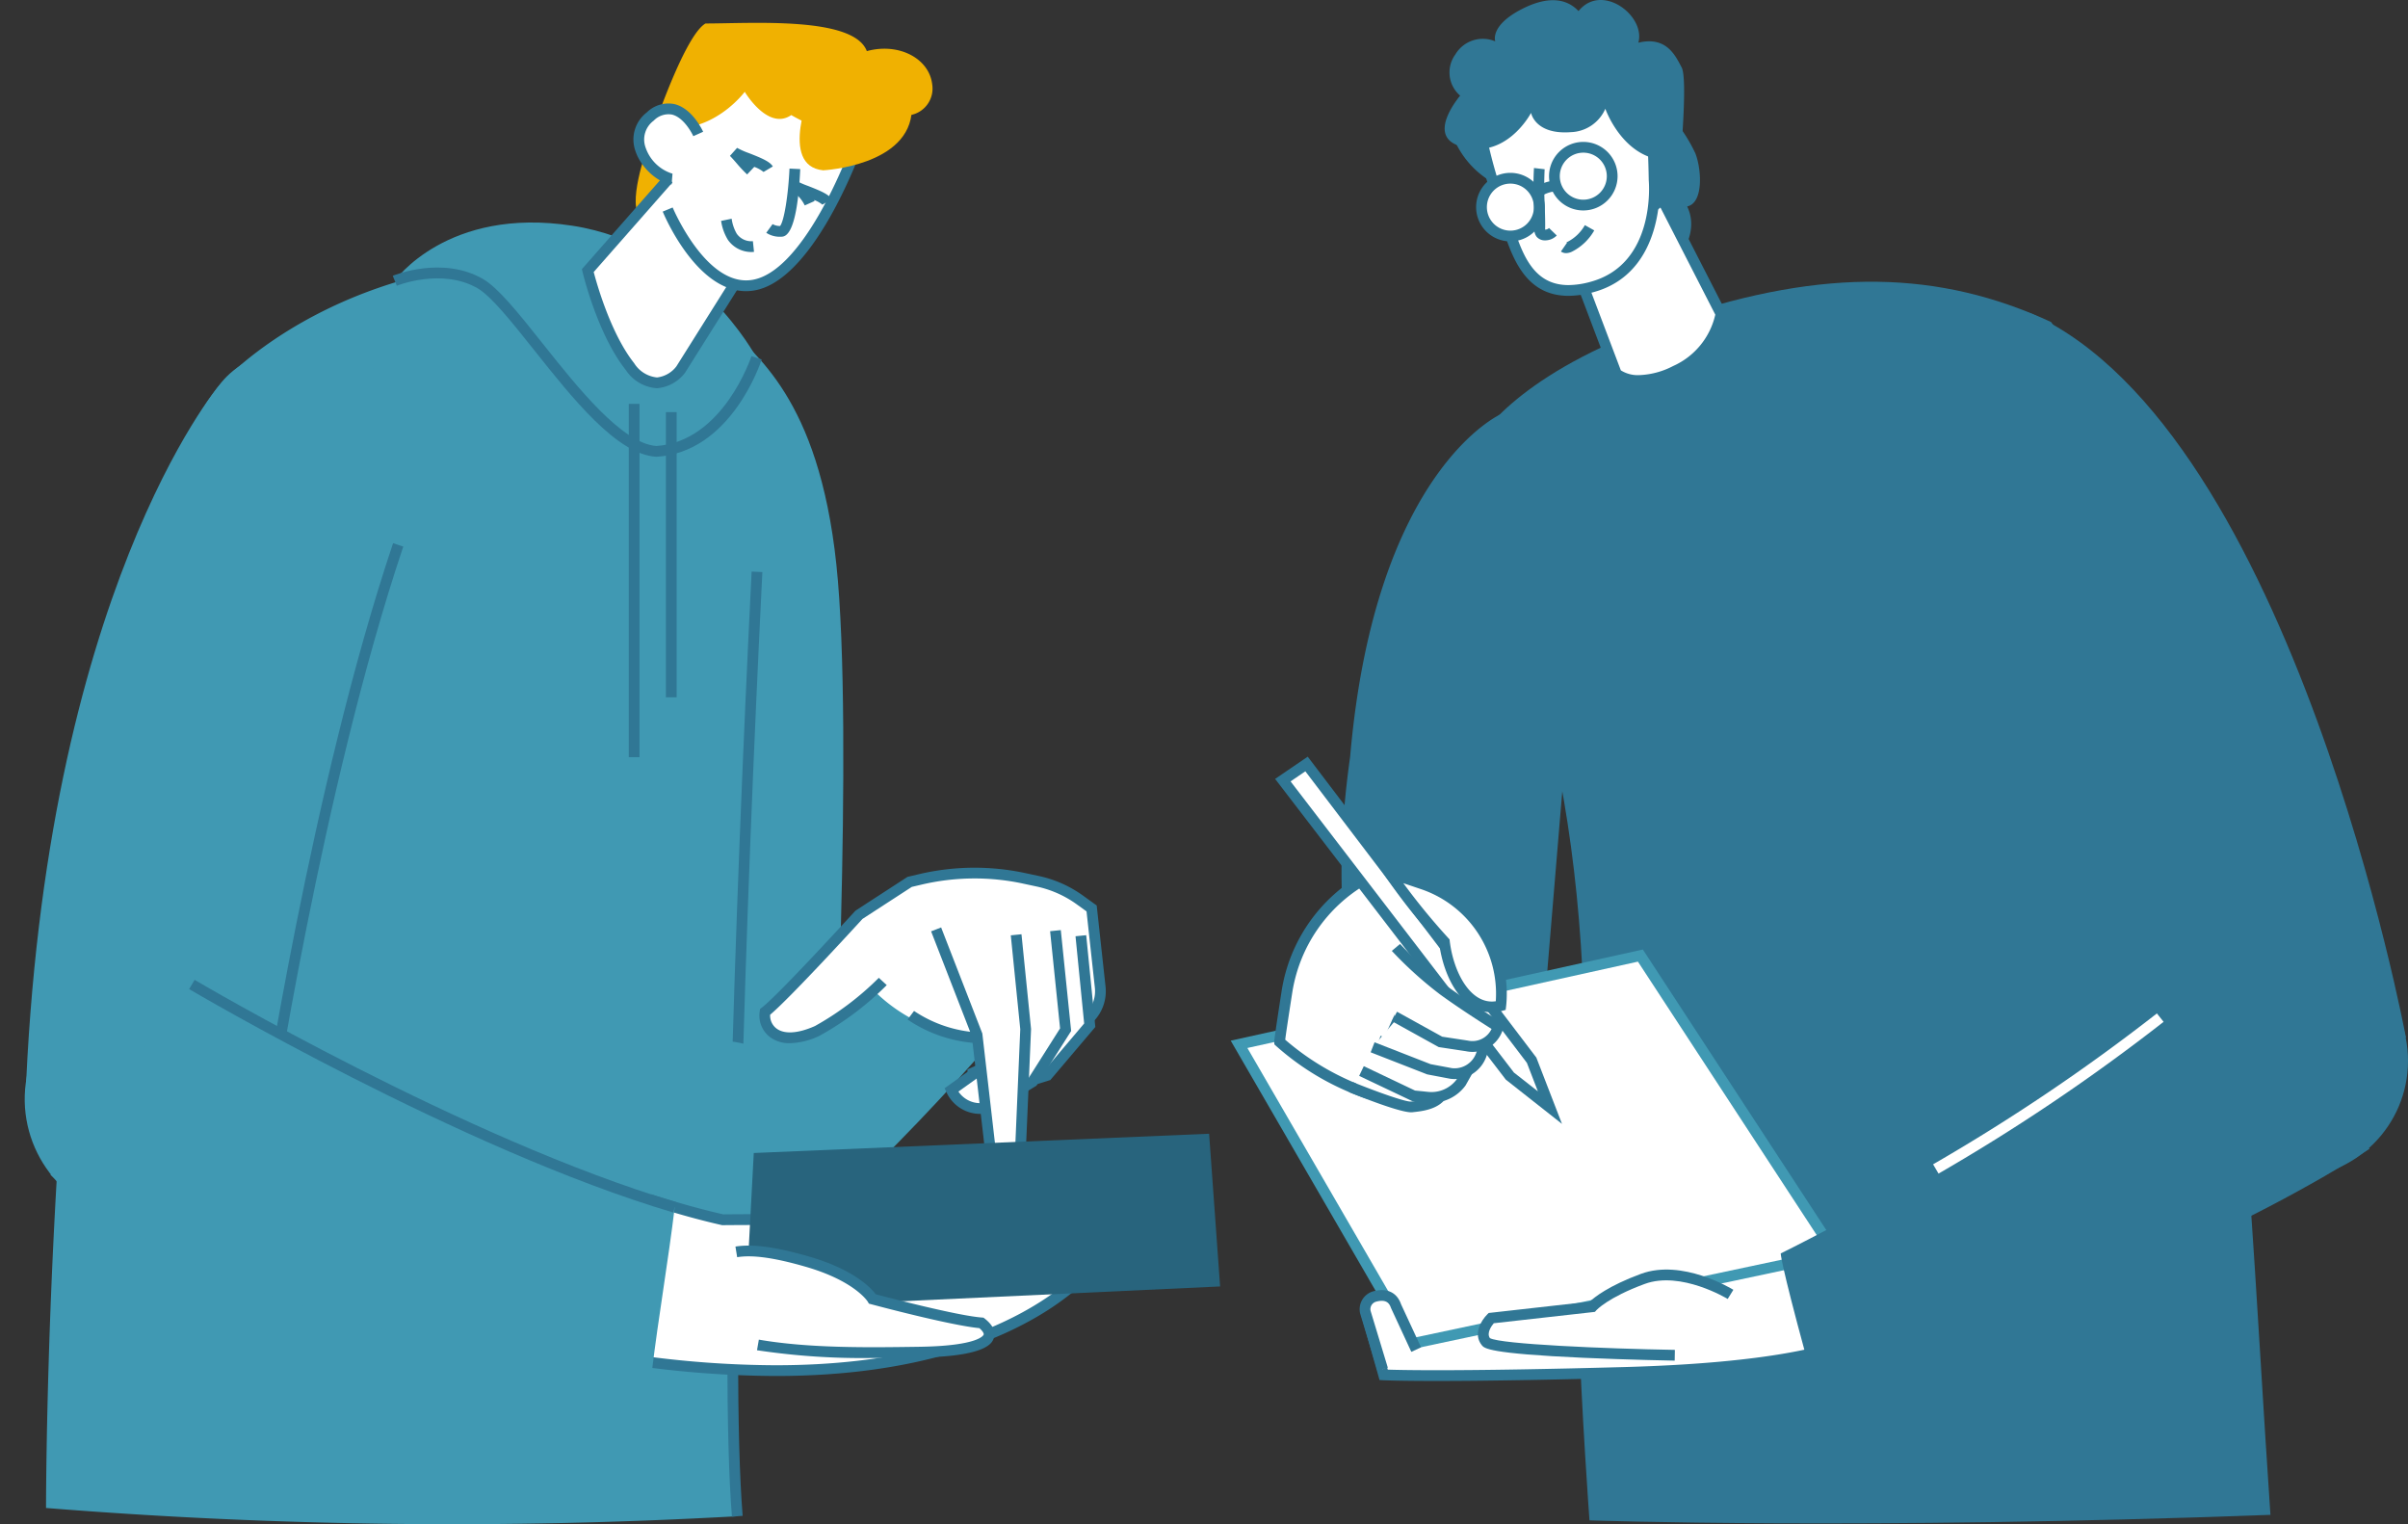 <svg xmlns="http://www.w3.org/2000/svg" width="297.042" height="188" viewBox="0 0 297.042 188">
  <rect x="0" y="0" width="297.042" height="188" fill="#333333" stroke="none"/>
  <g id="Gruppe_598" data-name="Gruppe 598" transform="translate(-1296.314 -1156.463)">
    <g id="Ńëîé_4" data-name="Ńëîé 4" transform="translate(1296.314 1156.463)">
      <g id="Gruppe_284" data-name="Gruppe 284" transform="translate(0 2.82)">
        <g id="Gruppe_260" data-name="Gruppe 260" transform="translate(74.191 37.236)">
          <path id="Pfad_232" data-name="Pfad 232" d="M2638.483,556.76l28.169-3.182s2.715-52.308.509-73.01-10.181-25.793-13.575-29.527C2642.387,495.84,2636.787,544.372,2638.483,556.76Z" transform="translate(-2638.185 -451.041)" fill="#4099b3"/>
          <path id="Pfad_233" data-name="Pfad 233" d="M2702.451,657.082s-15.952,19.685-31.224,32.072c-16.121-22.06-16.8-22.909-16.8-22.909s23.927-17.818,35.635-23.248c12.389,13.745,10.861,12.558,10.861,12.558Z" transform="translate(-2648.698 -575.291)" fill="#4099b3"/>
          <g id="Gruppe_259" data-name="Gruppe 259" transform="translate(19.486 66.966)">
            <path id="Pfad_234" data-name="Pfad 234" d="M2733.96,657.286a20.092,20.092,0,0,0,12.984,5.673,46.414,46.414,0,0,0,11.13-1.178,4.717,4.717,0,0,0,3.63-5.111l-1.057-9.684-.038-.028a22.115,22.115,0,0,0-8.292-3.688l-.57-.123a27.124,27.124,0,0,0-11.629.049l-1.916.429-3.081,2.264Z" transform="translate(-2719.664 -641.962)" fill="#fff"/>
            <g id="Gruppe_254" data-name="Gruppe 254" transform="translate(25.668 8.326)">
              <path id="Pfad_235" data-name="Pfad 235" d="M2781.42,664.687l1.1,11.04-5.246,6.186-9.083,2.819-.077-3.132,7.047-3.132,1.566-5.324Z" transform="translate(-2767.437 -664.622)" fill="#fff"/>
              <path id="Pfad_236" data-name="Pfad 236" d="M2766.31,685.5l-.112-4.452,7.172-3.187,1.479-5.03,1.272.374-1.652,5.619-6.922,3.076.045,1.813,8.062-2.5,4.938-5.824-1.067-10.76,1.319-.131,1.124,11.32-5.553,6.547Z" transform="translate(-2766.199 -664.501)" fill="#307795"/>
            </g>
            <g id="Gruppe_255" data-name="Gruppe 255" transform="translate(22.844 7.697)">
              <path id="Pfad_237" data-name="Pfad 237" d="M2773.4,662.912l1.254,12.214-4.072,6.421-4.423,2.721a3.905,3.905,0,0,1-5.581-1.663l-.019-.04,5.481-3.915,2.192-5.951-.744-7.634Z" transform="translate(-2759.726 -662.844)" fill="#fff"/>
              <path id="Pfad_238" data-name="Pfad 238" d="M2762.581,685.386a4.566,4.566,0,0,1-4.133-2.623l-.254-.541,5.765-4.118,2.069-5.616-.729-7.483,1.32-.129.759,7.786-2.315,6.285-5.162,3.687a3.234,3.234,0,0,0,4.381.946l4.292-2.641,3.866-6.1-1.23-11.986,1.319-.135,1.277,12.443-4.276,6.744-4.553,2.8A4.572,4.572,0,0,1,2762.581,685.386Z" transform="translate(-2758.194 -662.72)" fill="#307795"/>
            </g>
            <path id="Pfad_239" data-name="Pfad 239" d="M2712.454,648.7l-5.872,3.641s-9.094,9.759-11.236,11.393c-.313,1.958,1.488,4.541,6.421,2.349s10.453-7.986,10.453-7.986Z" transform="translate(-2694.647 -645.95)" fill="#fff"/>
            <g id="Gruppe_256" data-name="Gruppe 256" transform="translate(21.182 7.368)">
              <path id="Pfad_240" data-name="Pfad 240" d="M2755.234,662.467l5.05,13,1.638,14.22a1.849,1.849,0,0,0,1.962,1.633l.034,0a1.848,1.848,0,0,0,1.721-1.765l.635-14.79-1.174-11.628Z" transform="translate(-2754.616 -662.227)" fill="#fff"/>
              <path id="Pfad_241" data-name="Pfad 241" d="M2762.647,691.543a2.512,2.512,0,0,1-2.518-2.222l-1.628-14.136-5.02-12.918,1.236-.48,5.082,13.077,1.648,14.305a1.2,1.2,0,0,0,2.4-.087l.632-14.742-1.169-11.58,1.319-.133,1.18,11.675,0,.048-.634,14.79a2.51,2.51,0,0,1-2.339,2.4C2762.77,691.541,2762.708,691.543,2762.647,691.543Z" transform="translate(-2753.482 -661.787)" fill="#307795"/>
            </g>
            <g id="Gruppe_257" data-name="Gruppe 257">
              <path id="Pfad_242" data-name="Pfad 242" d="M2697.2,662.54a3.968,3.968,0,0,1-2.492-.773,3.339,3.339,0,0,1-1.237-3.187l.042-.262.21-.161c2.07-1.579,11.406-11.8,11.5-11.9l.129-.109,6.348-4.122,1.482-.348a29.871,29.871,0,0,1,13.028-.122l1.69.363a14.49,14.49,0,0,1,5.465,2.431l1.672,1.206,1.089,9.977a5.353,5.353,0,0,1-1.584,4.43l-.928-.947a4.033,4.033,0,0,0,1.194-3.339l-1.025-9.391-1.193-.861a13.176,13.176,0,0,0-4.968-2.21l-1.689-.363a28.544,28.544,0,0,0-12.447.117l-1.257.295-6.083,3.949c-.839.918-8.956,9.781-11.39,11.814a1.994,1.994,0,0,0,.761,1.687c.97.748,2.662.645,4.759-.287a35.626,35.626,0,0,0,7.884-5.95l.978.9a36.767,36.767,0,0,1-8.323,6.265A9.016,9.016,0,0,1,2697.2,662.54Z" transform="translate(-2693.429 -640.897)" fill="#307795"/>
            </g>
            <g id="Gruppe_258" data-name="Gruppe 258" transform="translate(18.276 17.667)">
              <path id="Pfad_243" data-name="Pfad 243" d="M2754.192,694.977a17.085,17.085,0,0,1-8.95-2.931l.8-1.06a15.825,15.825,0,0,0,8.264,2.669Z" transform="translate(-2745.242 -690.986)" fill="#307795"/>
            </g>
          </g>
        </g>
        <g id="Gruppe_266" data-name="Gruppe 266" transform="translate(5.679 24.625)">
          <path id="Pfad_244" data-name="Pfad 244" d="M2465.243,443.793s15.781-18.327,48.617-15.273c16.545,6.618,19.091,14,19.091,14s-6.279,109.367-3.734,140.676a628.619,628.619,0,0,1-85.271-1.018S2443.862,471.029,2465.243,443.793Z" transform="translate(-2443.946 -423.631)" fill="#4099b3"/>
          <g id="Gruppe_261" data-name="Gruppe 261" transform="translate(84.041 43.049)">
            <path id="Pfad_245" data-name="Pfad 245" d="M2682.781,653.906c-1.551-19.075.339-74.717,2.429-116.57l1.325.066c-2.088,41.813-3.977,97.386-2.432,116.4Z" transform="translate(-2682.212 -537.336)" fill="#307795"/>
          </g>
          <g id="Gruppe_265" data-name="Gruppe 265" transform="translate(42.765)">
            <path id="Pfad_246" data-name="Pfad 246" d="M2565.905,422.468s6.448-9.164,21.89-6.788,22.739,16.29,22.739,16.29-3.563,11.03-12.388,11.539c-7.3-.509-16.969-17.987-21.72-20.7S2565.905,422.468,2565.905,422.468Z" transform="translate(-2565.652 -415.287)" fill="#4099b3"/>
            <g id="Gruppe_262" data-name="Gruppe 262" transform="translate(0 5.549)">
              <path id="Pfad_247" data-name="Pfad 247" d="M2597.679,454.357l-.042,0c-4.814-.336-10.248-7.169-15.042-13.2-2.708-3.405-5.266-6.622-6.962-7.591-4.4-2.517-9.886-.324-9.94-.3l-.5-1.227c.249-.1,6.127-2.467,11.1.377,1.917,1.1,4.431,4.256,7.342,7.916,4.381,5.509,9.829,12.36,14.055,12.7,8.244-.511,11.717-10.973,11.751-11.079l1.262.408c-.151.468-3.81,11.468-12.981,12Z" transform="translate(-2565.189 -431.019)" fill="#307795"/>
            </g>
            <g id="Gruppe_263" data-name="Gruppe 263" transform="translate(29.117 22.369)">
              <rect id="Rechteck_52" data-name="Rechteck 52" width="1.326" height="43.575" fill="#307795"/>
            </g>
            <g id="Gruppe_264" data-name="Gruppe 264" transform="translate(33.699 23.387)">
              <rect id="Rechteck_53" data-name="Rechteck 53" width="1.326" height="35.176" fill="#307795"/>
            </g>
          </g>
        </g>
        <circle id="Ellipse_29" data-name="Ellipse 29" cx="14.254" cy="14.254" r="14.254" transform="translate(74.15 125.519)" fill="#4099b3"/>
        <g id="Gruppe_274" data-name="Gruppe 274" transform="translate(0 39.97)">
          <g id="Gruppe_268" data-name="Gruppe 268">
            <circle id="Ellipse_30" data-name="Ellipse 30" cx="15.018" cy="15.018" r="15.018" transform="matrix(0.23, -0.973, 0.973, 0.23, 0, 103.927)" fill="#4099b3"/>
            <path id="Pfad_248" data-name="Pfad 248" d="M2460.534,463.609s-21.572,25.518-23.863,88.643c9.736,1.146,29.654,2.673,29.654,2.673s6.172-41.426,16.354-71.717C2491.333,456.991,2467.152,454.445,2460.534,463.609Z" transform="translate(-2433.558 -458.792)" fill="#4099b3"/>
            <g id="Gruppe_267" data-name="Gruppe 267" transform="translate(32.11 24.206)">
              <path id="Pfad_249" data-name="Pfad 249" d="M2520.194,599.443l-1.312-.2c.062-.415,6.3-41.831,16.381-71.83l1.257.423C2526.475,557.728,2520.256,599.029,2520.194,599.443Z" transform="translate(-2518.883 -527.417)" fill="#307795"/>
            </g>
          </g>
          <g id="Gruppe_273" data-name="Gruppe 273" transform="translate(6.23 78.063)">
            <g id="Gruppe_269" data-name="Gruppe 269" transform="translate(72.174 26.442)">
              <path id="Pfad_250" data-name="Pfad 250" d="M2662.181,759.84c-2.649-.6-5.41-1.368-8.233-2.263-.57,6.569-1.255,13.13-1.8,19.7,48.091,6.428,58.647-15.655,58.647-15.655S2690.689,759.586,2662.181,759.84Z" transform="translate(-2651.438 -756.694)" fill="#fff"/>
              <path id="Pfad_251" data-name="Pfad 251" d="M2667.417,777.494h0a126.666,126.666,0,0,1-16.656-1.179l-.625-.084.052-.628c.3-3.655.653-7.366.992-10.955.271-2.867.552-5.832.8-8.748l.072-.825.79.25c2.879.912,5.6,1.663,8.105,2.232q2.479-.022,4.869-.021c25.6,0,43.565,1.789,43.743,1.807l.938.1-.406.85c-.086.179-2.162,4.42-8.5,8.679C2695.794,772.857,2685.163,777.494,2667.417,777.494Zm-15.86-2.411a124.565,124.565,0,0,0,15.856,1.085c28.8,0,38.778-12.232,40.977-15.6-4.163-.374-20.525-1.7-42.575-1.7q-2.422,0-4.935.022h-.077l-.075-.017c-2.327-.527-4.845-1.21-7.5-2.031-.235,2.654-.488,5.335-.735,7.936C2652.175,768.152,2651.845,771.639,2651.556,775.082Z" transform="translate(-2650.131 -755.075)" fill="#307795"/>
            </g>
            <path id="Pfad_252" data-name="Pfad 252" d="M2689.6,736.3l-1.017,19.175,58.544-2.715-1.358-18.836Z" transform="translate(-2602.848 -714.943)" fill="#28647d"/>
            <path id="Pfad_253" data-name="Pfad 253" d="M2673.49,778.543c1.272-4.073,5.219-4.488,12.811-2.291,6.448,1.867,8.019,4.6,8.019,4.6s10.054,2.694,13.448,2.948c2.376,1.867.433,3.492-7.721,3.606-6.066.085-13.484.212-19.854-.891C2676.475,785.874,2672.217,782.615,2673.49,778.543Z" transform="translate(-2592.928 -741.488)" fill="#fff"/>
            <g id="Gruppe_271" data-name="Gruppe 271">
              <path id="Pfad_254" data-name="Pfad 254" d="M2522.509,709.217c-26.314-7.806-59.562-27.49-59.562-27.49l-17.437,23.481s22.311,20.986,74.2,24.117C2520.481,722.91,2521.74,715.634,2522.509,709.217Z" transform="translate(-2445.51 -681.156)" fill="#4099b3"/>
              <g id="Gruppe_270" data-name="Gruppe 270" transform="translate(17.098)">
                <path id="Pfad_255" data-name="Pfad 255" d="M2553.7,708.806c-26.091-7.74-59.378-27.358-59.711-27.556l.676-1.141c.332.2,33.481,19.732,59.413,27.425Z" transform="translate(-2493.986 -680.109)" fill="#307795"/>
              </g>
            </g>
            <g id="Gruppe_272" data-name="Gruppe 272" transform="translate(84.492 32.784)">
              <path id="Pfad_256" data-name="Pfad 256" d="M2702.085,786.907a86.877,86.877,0,0,1-14.371-.954l.227-1.307c6.188,1.072,13.506.969,19.385.886l.347-.005c7.444-.1,7.982-1.444,8-1.5.046-.137-.1-.43-.532-.8-3.59-.341-12.954-2.842-13.359-2.951l-.266-.071-.138-.239c-.012-.02-1.585-2.547-7.627-4.3-3.871-1.12-6.568-1.5-8.485-1.188l-.212-1.31c2.12-.342,5,.047,9.066,1.224,5.583,1.616,7.677,3.907,8.241,4.661,1.531.4,10.082,2.64,13.091,2.866l.2.015.159.125c1.258.988,1.3,1.844,1.118,2.388-.191.565-.773,2.284-9.24,2.4l-.346,0C2705.687,786.882,2703.914,786.907,2702.085,786.907Z" transform="translate(-2685.055 -773.054)" fill="#307795"/>
            </g>
          </g>
        </g>
        <g id="Gruppe_283" data-name="Gruppe 283" transform="translate(71.779)">
          <path id="Pfad_257" data-name="Pfad 257" d="M2651.6,388.9s-2.69,7.53-.718,8.606,4.483-2.69,4.483-2.69Z" transform="translate(-2643.523 -373.581)" fill="#f0b101"/>
          <g id="Gruppe_275" data-name="Gruppe 275" transform="translate(18.092 25.199)">
            <path id="Pfad_258" data-name="Pfad 258" d="M2686.225,419.693a15.111,15.111,0,0,1-3.587-1.66l.711-1.12a13.735,13.735,0,0,0,3.271,1.514Z" transform="translate(-2682.638 -416.913)"/>
          </g>
          <path id="Pfad_259" data-name="Pfad 259" d="M2650.792,358.908s-7.265,7.136-7.805,14.757l-9.585,11.06s1.793,7.53,5.2,11.833,6.275.358,6.275.358l6.615-10.518a5.4,5.4,0,0,0,2.35.12c6.274-1.076,11.833-13.8,13.984-20.618A29.484,29.484,0,0,0,2650.792,358.908Z" transform="translate(-2632.677 -354.169)" fill="#fff"/>
          <g id="Gruppe_276" data-name="Gruppe 276" transform="translate(0 18.801)">
            <path id="Pfad_260" data-name="Pfad 260" d="M2640.573,425.036a5,5,0,0,1-3.821-2.262c-3.458-4.368-5.25-11.778-5.324-12.091l-.08-.334,10.177-11.575,1,.875-9.72,11.055c.388,1.482,2.113,7.612,4.99,11.246a3.763,3.763,0,0,0,2.82,1.758,3.507,3.507,0,0,0,2.389-1.365l6.464-10.28,1.123.706-6.506,10.341a4.835,4.835,0,0,1-3.436,1.924Z" transform="translate(-2631.347 -398.775)" fill="#307795"/>
          </g>
          <g id="Gruppe_277" data-name="Gruppe 277" transform="translate(9.973 11.531)">
            <path id="Pfad_261" data-name="Pfad 261" d="M2669.888,399.725c-6.135,0-10.094-9.39-10.269-9.812l1.226-.508c.041.1,4.177,9.9,9.854,8.923,5.934-1.017,11.4-13.634,13.464-20.164l1.264.4c-2.3,7.3-7.952,19.949-14.5,21.072A6.1,6.1,0,0,1,2669.888,399.725Z" transform="translate(-2659.62 -378.165)" fill="#307795"/>
          </g>
          <path id="Pfad_262" data-name="Pfad 262" d="M2667.9,353.976s-3.048,4.124-7.888,4.482l-3.227-.359s3.765-11.116,6.275-12.55c5.737,0,18.287-.9,19.9,3.407,3.944-1.076,7.709.9,8.068,4.124a3.319,3.319,0,0,1-2.689,3.765s-5.379,5.379-14.7,0C2670.767,358.817,2667.9,353.976,2667.9,353.976Z" transform="translate(-2647.811 -345.472)" fill="#f0b101"/>
          <path id="Pfad_263" data-name="Pfad 263" d="M2710.412,378.161s10.758-.538,10.937-7.53c-7.53-3.407-12.371-2.689-12.371-2.689S2704.854,377.623,2710.412,378.161Z" transform="translate(-2680.643 -359.975)" fill="#f0b101"/>
          <g id="Gruppe_278" data-name="Gruppe 278" transform="translate(22.745 17.975)">
            <path id="Pfad_264" data-name="Pfad 264" d="M2700.075,396.522s-.355,7.658-1.7,7.709a2.422,2.422,0,0,1-1.435-.358Z" transform="translate(-2696.548 -396.491)" fill="#fff"/>
            <path id="Pfad_265" data-name="Pfad 265" d="M2697.544,404.839a3.022,3.022,0,0,1-1.713-.488l.781-1.072a1.775,1.775,0,0,0,.921.233c.481-.551,1.008-3.726,1.163-7.079l1.325.062c-.384,8.266-1.856,8.322-2.341,8.341Z" transform="translate(-2695.831 -396.434)" fill="#307795"/>
          </g>
          <g id="Gruppe_279" data-name="Gruppe 279" transform="translate(6.359 9.929)">
            <path id="Pfad_266" data-name="Pfad 266" d="M2658.584,378.617s-2.331-5.2-5.917-2.152.538,7.53,2.689,7.709Z" transform="translate(-2650.592 -374.843)" fill="#fff"/>
            <path id="Pfad_267" data-name="Pfad 267" d="M2654.084,383.616c-1.524-.127-3.764-1.935-4.48-4.165a4.208,4.208,0,0,1,1.417-4.71,3.8,3.8,0,0,1,3.372-1.036c2.25.509,3.527,3.3,3.58,3.421l-1.21.543.6-.271-.6.272c-.011-.023-1.062-2.312-2.666-2.672a2.531,2.531,0,0,0-2.217.754,2.883,2.883,0,0,0-1.013,3.294,5.074,5.074,0,0,0,3.328,3.25Z" transform="translate(-2649.375 -373.623)" fill="#307795"/>
          </g>
          <g id="Gruppe_280" data-name="Gruppe 280" transform="translate(18.265 15.418)">
            <path id="Pfad_268" data-name="Pfad 268" d="M2685.247,392.461a16.589,16.589,0,0,1-1.281-1.361c-.248-.287-.505-.584-.838-.93l.882-.985a10.2,10.2,0,0,0,1.506.665c1.567.615,2.545,1.032,2.9,1.627l-1.141.676.007.009a4,4,0,0,0-1.155-.634Z" transform="translate(-2683.128 -389.184)" fill="#307795"/>
          </g>
          <g id="Gruppe_281" data-name="Gruppe 281" transform="translate(25.594 19.452)">
            <path id="Pfad_269" data-name="Pfad 269" d="M2705.807,403.685a4.351,4.351,0,0,0-1.614-1.794l-.285-.221.813-1.048a10.285,10.285,0,0,0,1.506.665c1.568.616,2.546,1.032,2.9,1.627l-1.141.675.006.009a3.531,3.531,0,0,0-1.031-.581c.02.042.04.084.059.128Z" transform="translate(-2703.909 -400.621)" fill="#307795"/>
          </g>
          <g id="Gruppe_282" data-name="Gruppe 282" transform="translate(17.174 24.156)">
            <path id="Pfad_270" data-name="Pfad 270" d="M2683.748,418.062a3.521,3.521,0,0,1-2.876-1.506,6.2,6.2,0,0,1-.834-2.33l1.3-.269a5.126,5.126,0,0,0,.629,1.849,2.2,2.2,0,0,0,1.992.92l.138,1.319A3.3,3.3,0,0,1,2683.748,418.062Z" transform="translate(-2680.038 -413.956)" fill="#307795"/>
          </g>
        </g>
      </g>
      <g id="Gruppe_311" data-name="Gruppe 311" transform="translate(151.817 0)">
        <path id="Pfad_271" data-name="Pfad 271" d="M2956.064,563.649c.34,11.369,1.358,25.114,1.358,25.114s33.6,1.188,84-.679c-3.563-51.926-4.92-118.361-27.065-147.124-13.745-6.363-27.915-6.7-46.327-.51-18.35,6.172-23.673,13.745-24.945,16.036C2953.774,494.16,2959.119,506.632,2956.064,563.649Z" transform="translate(-2913.166 -401.244)" fill="#307795"/>
        <path id="Pfad_272" data-name="Pfad 272" d="M2916.657,482.314s-15.528,6.872-18.582,42.253c-3.054,21.636,1.443,31.393,1.443,31.393l22.4.764,2.966-35.59a59.585,59.585,0,0,0-5.826-31.069Z" transform="translate(-2883.344 -431.227)" fill="#307795"/>
        <g id="Gruppe_285" data-name="Gruppe 285" transform="translate(49.148 15.78)">
          <path id="Pfad_273" data-name="Pfad 273" d="M2999.373,386.583s1.187-3.309,3.9-2.291,2.122,7.721-1.867,7.212Z" transform="translate(-2998.748 -383.433)" fill="#fff"/>
          <path id="Pfad_274" data-name="Pfad 274" d="M3000.688,390.976a3.988,3.988,0,0,1-.509-.033l.169-1.315c1.834.233,2.461-1.446,2.644-2.18.366-1.477.013-3.338-1.094-3.753a1.844,1.844,0,0,0-1.484.006,3.759,3.759,0,0,0-1.561,1.888l-1.249-.448a5.046,5.046,0,0,1,2.253-2.644,3.148,3.148,0,0,1,2.507-.044c1.851.694,2.428,3.247,1.916,5.314C3003.778,389.785,3002.426,390.976,3000.688,390.976Z" transform="translate(-2997.603 -382.214)"/>
        </g>
        <g id="Gruppe_293" data-name="Gruppe 293" transform="translate(26.39)">
          <path id="Pfad_275" data-name="Pfad 275" d="M2938.536,365.165s-4.751,2.885-3.224,6.957a11.208,11.208,0,0,0,4.921,5.769l1.952,3.818,3.563-5.685Z" transform="translate(-2934.33 -355.399)" fill="#307795"/>
          <path id="Pfad_276" data-name="Pfad 276" d="M2996.41,396s2.46-2.97.933-6.109c2.037-.424,1.782-4.581,1.018-6.533a18.847,18.847,0,0,0-2.714-4.242l-9.5,4.412Z" transform="translate(-2967.428 -364.429)" fill="#307795"/>
          <g id="Gruppe_286" data-name="Gruppe 286" transform="translate(15.2 23.626)">
            <path id="Pfad_277" data-name="Pfad 277" d="M2978.445,415.067l5.176,13.66s2.206,2.121,7.3-.34a9.667,9.667,0,0,0,5.6-7.042l-7.212-14.085Z" transform="translate(-2977.644 -406.273)" fill="#fff"/>
            <path id="Pfad_278" data-name="Pfad 278" d="M2984.975,428.426h0a4.772,4.772,0,0,1-3.283-1.035l-.108-.1-.053-.14-5.356-14.137,11.9-8.553,7.655,14.948-.022.2a10.261,10.261,0,0,1-5.97,7.566A11.114,11.114,0,0,1,2984.975,428.426Zm-2.267-1.916a3.922,3.922,0,0,0,2.267.59,9.826,9.826,0,0,0,4.185-1.123,9.151,9.151,0,0,0,5.2-6.336l-6.761-13.206-9.822,7.059Z" transform="translate(-2976.175 -404.459)" fill="#307795"/>
          </g>
          <g id="Gruppe_287" data-name="Gruppe 287" transform="translate(3.453 4.327)">
            <path id="Pfad_279" data-name="Pfad 279" d="M2966.48,368.788s1.019,10.86-7.637,13.236-9.587-5.515-11.369-10.351-2.8-9.927-2.715-11.454-.848-9.079,10.1-8.57S2966.31,359.285,2966.48,368.788Z" transform="translate(-2944.091 -350.961)" fill="#fff"/>
            <path id="Pfad_280" data-name="Pfad 280" d="M2954.705,381.906c-5.5,0-7.079-5.016-8.349-9.046-.244-.773-.475-1.5-.722-2.175-1.745-4.734-2.851-9.976-2.756-11.72.007-.113.007-.261.007-.437,0-2.172.018-8.783,9.723-8.783.342,0,.694.008,1.061.025,11.939.555,12.1,8.914,12.256,17.769.05.649.734,11.477-8.123,13.908A11.815,11.815,0,0,1,2954.705,381.906Zm-2.1-30.835c-8.382,0-8.391,5.227-8.4,7.46,0,.205,0,.377-.008.508-.077,1.391.926,6.442,2.674,11.188.26.7.494,1.446.743,2.235,1.258,3.991,2.559,8.118,7.084,8.118a10.492,10.492,0,0,0,2.745-.412c8.008-2.2,7.19-12.114,7.152-12.535l0-.049c-.177-9.914-.8-16.015-10.992-16.488Q2953.09,351.071,2952.608,351.071Z" transform="translate(-2942.873 -349.745)" fill="#307795"/>
          </g>
          <path id="Pfad_281" data-name="Pfad 281" d="M2935,349.279s-4.075,4.7-.339,6.109c5.854,2.206,9.079-3.988,9.079-3.988s.492,2.716,4.921,2.376a4.806,4.806,0,0,0,4.242-2.885s1.951,5.6,6.788,6.278c2.207.509,2.461.17,2.461.17s.933-10.1.169-11.539-1.867-3.9-5.345-3.055c.933-3.309-4.5-7.466-7.382-3.9-1.187-1.273-3.394-2.206-7.3-.085-3.656,1.987-2.97,3.818-2.97,3.818a3.937,3.937,0,0,0-4.921,1.612A3.77,3.77,0,0,0,2935,349.279Z" transform="translate(-2933.082 -337.477)" fill="#307795"/>
          <g id="Gruppe_288" data-name="Gruppe 288" transform="translate(14.342 27.773)">
            <path id="Pfad_282" data-name="Pfad 282" d="M2974.383,419.665a1.1,1.1,0,0,1-.64-.2l.756-1.09a.2.2,0,0,0-.114-.04.62.62,0,0,0,.207-.08,5.208,5.208,0,0,0,2.107-2.043l1.156.65a6.551,6.551,0,0,1-2.649,2.569A1.786,1.786,0,0,1,2974.383,419.665Z" transform="translate(-2973.743 -416.217)" fill="#307795"/>
          </g>
          <g id="Gruppe_289" data-name="Gruppe 289" transform="translate(12.064 16.69)">
            <circle id="Ellipse_31" data-name="Ellipse 31" cx="3.564" cy="3.564" r="3.564" transform="translate(0 5.04) rotate(-45)" fill="#fff"/>
            <path id="Pfad_283" data-name="Pfad 283" d="M2973.815,395.553a4.227,4.227,0,1,1,4.227-4.227A4.232,4.232,0,0,1,2973.815,395.553Zm0-7.127a2.9,2.9,0,1,0,2.9,2.9A2.9,2.9,0,0,0,2973.815,388.425Z" transform="translate(-2968.776 -386.286)" fill="#307795"/>
          </g>
          <g id="Gruppe_290" data-name="Gruppe 290" transform="translate(3.822 21.261)">
            <circle id="Ellipse_32" data-name="Ellipse 32" cx="3.564" cy="3.564" r="3.564" transform="translate(0 6.936) rotate(-76.718)" fill="#fff"/>
            <path id="Pfad_284" data-name="Pfad 284" d="M2948.317,406.377a4.227,4.227,0,1,1,4.227-4.227A4.232,4.232,0,0,1,2948.317,406.377Zm0-7.127a2.9,2.9,0,1,0,2.9,2.9A2.9,2.9,0,0,0,2948.317,399.25Z" transform="translate(-2944.03 -397.864)" fill="#307795"/>
          </g>
          <g id="Gruppe_291" data-name="Gruppe 291" transform="translate(10.788 22.265)">
            <path id="Pfad_285" data-name="Pfad 285" d="M2964.477,402.748l-.808-1.051a5.429,5.429,0,0,1,2.872-1.1l.1,1.322A4.091,4.091,0,0,0,2964.477,402.748Z" transform="translate(-2963.669 -400.599)" fill="#307795"/>
          </g>
          <g id="Gruppe_292" data-name="Gruppe 292" transform="translate(10.952 20.72)">
            <path id="Pfad_286" data-name="Pfad 286" d="M2965.576,405.146h-.015a1.314,1.314,0,0,1-1.057-.472,1.519,1.519,0,0,1-.26-1.029c.021-.6-.011-1.671-.047-2.81a42.232,42.232,0,0,1,0-4.615l1.318.153a42.99,42.99,0,0,0,.011,4.421c.036,1.162.07,2.26.048,2.9,0,.025,0,.079,0,.128h.008a.679.679,0,0,0,.472-.2l.954.921A1.988,1.988,0,0,1,2965.576,405.146Z" transform="translate(-2964.132 -396.219)" fill="#307795"/>
          </g>
        </g>
        <g id="Gruppe_295" data-name="Gruppe 295" transform="translate(87.055 37.779)">
          <path id="Pfad_287" data-name="Pfad 287" d="M3107.074,468.581s21.721,52.266,27.66,72.8c18.5-3.139,28.254-6.618,28.254-6.618s-13.914-74.664-46.155-89.258C3098.506,439.055,3107.074,468.581,3107.074,468.581Z" transform="translate(-3105.074 -444.583)" fill="#307795"/>
          <g id="Gruppe_294" data-name="Gruppe 294" transform="translate(6.444 36.102)">
            <path id="Pfad_288" data-name="Pfad 288" d="M3145.924,607.814c-4.122-14.25-15.917-43.947-22.58-60.381l1.229-.5c6.674,16.458,18.486,46.2,22.624,60.511Z" transform="translate(-3123.345 -546.935)" fill="#307795"/>
          </g>
        </g>
        <g id="Gruppe_302" data-name="Gruppe 302" transform="translate(0 116.418)">
          <g id="Gruppe_296" data-name="Gruppe 296" transform="translate(16.032 36.722)">
            <path id="Pfad_289" data-name="Pfad 289" d="M2957.755,773.737l-46.677,9.74-1.282-2.443a2.283,2.283,0,0,0-2.977-1.087l-.03.007a1.613,1.613,0,0,0-1.161,1.94l2.132,7.539s6.341.339,29.631-.3,28.381-4.073,28.381-4.073Z" transform="translate(-2904.925 -772.999)" fill="#fff"/>
            <path id="Pfad_290" data-name="Pfad 290" d="M2913.069,788.832h0c-4.792,0-6.482-.087-6.552-.091l-.474-.025-2.261-8a2.293,2.293,0,0,1,1.631-2.762,4.9,4.9,0,0,1,1.256-.194,2.726,2.726,0,0,1,2.507,1.609l1.048,2,46.611-9.727,8.662,12.236-.562.379c-.214.145-5.518,3.552-28.734,4.186C2926.783,788.7,2919,788.832,2913.069,788.832Zm-6.01-1.4c.79.026,2.634.071,6.01.071,5.918,0,13.689-.13,23.1-.387,18.668-.51,25.513-2.81,27.417-3.651l-7.326-10.348-46.74,9.753L2908,779.988a1.388,1.388,0,0,0-1.331-.9,3.582,3.582,0,0,0-.892.144.963.963,0,0,0-.714,1.151Z" transform="translate(-2903.717 -771.644)" fill="#307795"/>
          </g>
          <g id="Gruppe_297" data-name="Gruppe 297" transform="translate(0 0.696)">
            <path id="Pfad_291" data-name="Pfad 291" d="M2861.177,682.569l49.508-10.945L2934.74,708.4l-52.181,11.072Z" transform="translate(-2860.15 -670.877)" fill="#fff"/>
            <path id="Pfad_292" data-name="Pfad 292" d="M2880.34,718.855l-22.076-38.109,50.84-11.24,24.834,37.975Zm-20.02-37.205,20.685,35.708,50.763-10.771L2908.495,671Z" transform="translate(-2858.264 -669.507)" fill="#4099b3"/>
          </g>
          <g id="Gruppe_298" data-name="Gruppe 298" transform="translate(30.488 40.169)">
            <path id="Pfad_293" data-name="Pfad 293" d="M2977.089,785.7s-5.981-3.691-10.818-1.909-6.237,3.436-6.237,3.436l-12.472,1.4s-1.655,1.654-.637,2.927,23.292,1.655,23.292,1.655Z" transform="translate(-2945.927 -782.638)" fill="#fff"/>
            <path id="Pfad_294" data-name="Pfad 294" d="M2968.979,792.649c-.056,0-5.643-.1-11.282-.351-11.691-.522-12.206-1.168-12.514-1.553-1.1-1.37-.085-3.04.685-3.81l.165-.164,12.469-1.4c.546-.519,2.294-1.944,6.315-3.426,5.082-1.871,11.14,1.81,11.4,1.967l-.7,1.129c-.058-.035-5.77-3.5-10.242-1.851-4.551,1.677-5.949,3.231-5.962,3.247l-.17.193-.259.033-12.221,1.372c-.3.355-.912,1.22-.477,1.838,1.358.753,14.113,1.3,22.816,1.449Z" transform="translate(-2944.7 -781.417)" fill="#307795"/>
          </g>
          <g id="Gruppe_299" data-name="Gruppe 299" transform="translate(67.844)">
            <circle id="Ellipse_33" data-name="Ellipse 33" cx="14.424" cy="14.424" r="14.424" transform="translate(48.532)" fill="#307795"/>
            <path id="Pfad_295" data-name="Pfad 295" d="M3050.608,709.452s34.787-16.969,54.981-36.144l17.648,23.248s-33.26,22.06-69.575,25.284C3050.608,710.64,3050.608,709.452,3050.608,709.452Z" transform="translate(-3050.608 -671.272)" fill="#307795"/>
          </g>
          <g id="Gruppe_300" data-name="Gruppe 300" transform="translate(86.643 8.576)">
            <path id="Pfad_296" data-name="Pfad 296" d="M3104.577,711.605l-.672-1.143a239.378,239.378,0,0,0,27.608-18.613l.826,1.037A240.6,240.6,0,0,1,3104.577,711.605Z" transform="translate(-3103.906 -691.849)" fill="#fff"/>
          </g>
          <g id="Gruppe_301" data-name="Gruppe 301" transform="translate(15.907 42.703)">
            <path id="Pfad_297" data-name="Pfad 297" d="M2907.4,799.567l-2.133-7.03a1.614,1.614,0,0,1,1.162-1.94l.029-.008a1.924,1.924,0,0,1,2.6,1.214l2.482,5.345Z" transform="translate(-2904.565 -789.813)" fill="#fff"/>
            <path id="Pfad_298" data-name="Pfad 298" d="M2905.561,798.549l-2.132-7.03a2.294,2.294,0,0,1,1.628-2.774c1.678-.438,2.907.148,3.409,1.6l2.467,5.313-1.2.559-2.51-5.415c-.179-.536-.542-1.11-1.8-.782a.961.961,0,0,0-.712,1.15l2.121,6.994Z" transform="translate(-2903.362 -788.603)" fill="#307795"/>
          </g>
        </g>
        <g id="Gruppe_310" data-name="Gruppe 310" transform="translate(5.368 93.328)">
          <g id="Gruppe_303" data-name="Gruppe 303" transform="translate(0 14.033)">
            <path id="Pfad_299" data-name="Pfad 299" d="M2875.363,664.507a32.186,32.186,0,0,0,10.541,6.244l8.458-18.6-8.1-7.971-.1.053-.083.045a19.382,19.382,0,0,0-9.805,14.007C2875.778,661.475,2875.353,664.3,2875.363,664.507Z" transform="translate(-2874.699 -643.36)" fill="#fff"/>
            <path id="Pfad_300" data-name="Pfad 300" d="M2885.045,670.06l-.562-.182a32.515,32.515,0,0,1-10.785-6.386l-.2-.184-.015-.271c-.006-.134-.017-.337.917-6.357a20.17,20.17,0,0,1,10.141-14.486l.612-.338,8.787,8.643Zm-10.207-7.325a31.978,31.978,0,0,0,9.5,5.683l8.013-17.622-7.42-7.3a18.842,18.842,0,0,0-9.219,13.386C2875.114,660.727,2874.9,662.195,2874.838,662.734Z" transform="translate(-2873.482 -641.857)" fill="#307795"/>
          </g>
          <g id="Gruppe_304" data-name="Gruppe 304" transform="translate(9.226 37.385)">
            <path id="Pfad_301" data-name="Pfad 301" d="M2900.348,712.569s6.29,2.569,7.485,2.436,3.676-.31,4.074-2.436c-3.786-1.2-6.344-2.125-7.954-2.756Z" transform="translate(-2900.097 -709.195)" fill="#fff"/>
            <path id="Pfad_302" data-name="Pfad 302" d="M2907.305,714.538c-1.459,0-6.207-1.892-7.668-2.488l.5-1.228c2.949,1.2,6.515,2.467,7.161,2.391l.158-.017c1.319-.142,2.629-.37,3.147-1.331-3.573-1.142-5.958-2.02-7.354-2.567l.484-1.235c1.459.572,4.016,1.511,7.913,2.742l.56.177-.108.578c-.472,2.521-3.192,2.815-4.5,2.956l-.153.017A1.211,1.211,0,0,1,2907.305,714.538Z" transform="translate(-2899.638 -708.062)" fill="#307795"/>
          </g>
          <g id="Gruppe_305" data-name="Gruppe 305" transform="translate(10.476 34.425)">
            <path id="Pfad_303" data-name="Pfad 303" d="M2903.99,705.152l6.421,3.056,1.756.179a4.532,4.532,0,0,0,4.118-1.833l.636-1.135-10.806-3.986Z" transform="translate(-2903.705 -700.81)" fill="#fff"/>
            <path id="Pfad_304" data-name="Pfad 304" d="M2912.1,707.931a5.109,5.109,0,0,1-.522-.026l-1.869-.191-6.526-3.1.57-1.2,6.318,3.007,1.641.167a3.878,3.878,0,0,0,3.493-1.534l.237-.422-10.077-3.717.459-1.244,11.534,4.255-1.059,1.88A5.217,5.217,0,0,1,2912.1,707.931Z" transform="translate(-2903.182 -699.668)" fill="#307795"/>
          </g>
          <g id="Gruppe_306" data-name="Gruppe 306" transform="translate(0.109)">
            <path id="Pfad_305" data-name="Pfad 305" d="M2876.494,606.624l2.923-1.993,27.767,36.535,2.258,5.846-4.916-3.853Z" transform="translate(-2875.54 -603.728)" fill="#fff"/>
            <path id="Pfad_306" data-name="Pfad 306" d="M2909.179,647.362l-6.928-5.457-28.46-37.092,4.023-2.743,28.2,37.112Zm-5.928-6.331,2.954,2.315-1.356-3.511-27.329-35.959-1.823,1.243Z" transform="translate(-2873.791 -602.071)" fill="#307795"/>
          </g>
          <g id="Gruppe_307" data-name="Gruppe 307" transform="translate(11.892 29.692)">
            <path id="Pfad_307" data-name="Pfad 307" d="M2907.882,693.452l6.975,2.723,2.7.5a3.49,3.49,0,0,0,3.743-2.324l.4-1.167-9.078-5.315Z" transform="translate(-2907.641 -687.3)" fill="#fff"/>
            <path id="Pfad_308" data-name="Pfad 308" d="M2917.551,696.319a4.1,4.1,0,0,1-.524-.034l-2.853-.542-6.975-2.723.482-1.236,6.916,2.7,2.635.491a2.831,2.831,0,0,0,2.995-1.888l.225-.654-8.609-5.04.67-1.145,9.546,5.589-.579,1.681A4.171,4.171,0,0,1,2917.551,696.319Z" transform="translate(-2907.198 -686.25)" fill="#307795"/>
          </g>
          <g id="Gruppe_308" data-name="Gruppe 308" transform="translate(12.608 13.079)">
            <path id="Pfad_309" data-name="Pfad 309" d="M2927.541,658.767c-.009.1-.019.2-.03.291-3.852,1.063-6.421-3.5-6.952-7.883a75.054,75.054,0,0,1-6.776-8.5l3.987,1.347A14.334,14.334,0,0,1,2927.541,658.767Z" transform="translate(-2912.176 -641.431)" fill="#fff"/>
            <path id="Pfad_310" data-name="Pfad 310" d="M2923.45,657.6c-3.683,0-5.918-4.318-6.471-8.41a76.6,76.6,0,0,1-6.7-8.431l-1.052-1.606,5.807,1.961a14.931,14.931,0,0,1,10.219,15.434c-.01.111-.02.215-.032.314l-.054.441-.428.118A4.846,4.846,0,0,1,2923.45,657.6Zm-10.907-15.928a81.236,81.236,0,0,0,5.557,6.779l.144.157.025.211c.475,3.92,2.614,7.881,5.68,7.417a13.614,13.614,0,0,0-9.34-13.865Z" transform="translate(-2909.227 -639.151)" fill="#307795"/>
          </g>
          <g id="Gruppe_309" data-name="Gruppe 309" transform="translate(14.505 23.106)">
            <path id="Pfad_311" data-name="Pfad 311" d="M2915.708,668.788a47.409,47.409,0,0,0,5.846,5.27c2.923,2.126,6.776,4.517,6.776,4.517l-.142.36a3.264,3.264,0,0,1-3.706,2l-3.283-.5-5.674-3.138Z" transform="translate(-2915.2 -668.361)" fill="#fff"/>
            <path id="Pfad_312" data-name="Pfad 312" d="M2924.563,680.884a3.947,3.947,0,0,1-.813-.085l-3.365-.51-5.777-3.2.641-1.161,5.571,3.08,3.165.481a2.611,2.611,0,0,0,2.925-1.437c-1.125-.71-4.035-2.57-6.343-4.248a47.579,47.579,0,0,1-5.963-5.379l1.015-.854a46.661,46.661,0,0,0,5.728,5.16c2.869,2.087,6.7,4.466,6.735,4.49l.47.292-.344.874A3.917,3.917,0,0,1,2924.563,680.884Z" transform="translate(-2914.605 -667.578)" fill="#307795"/>
          </g>
        </g>
      </g>
    </g>
  </g>
</svg>
